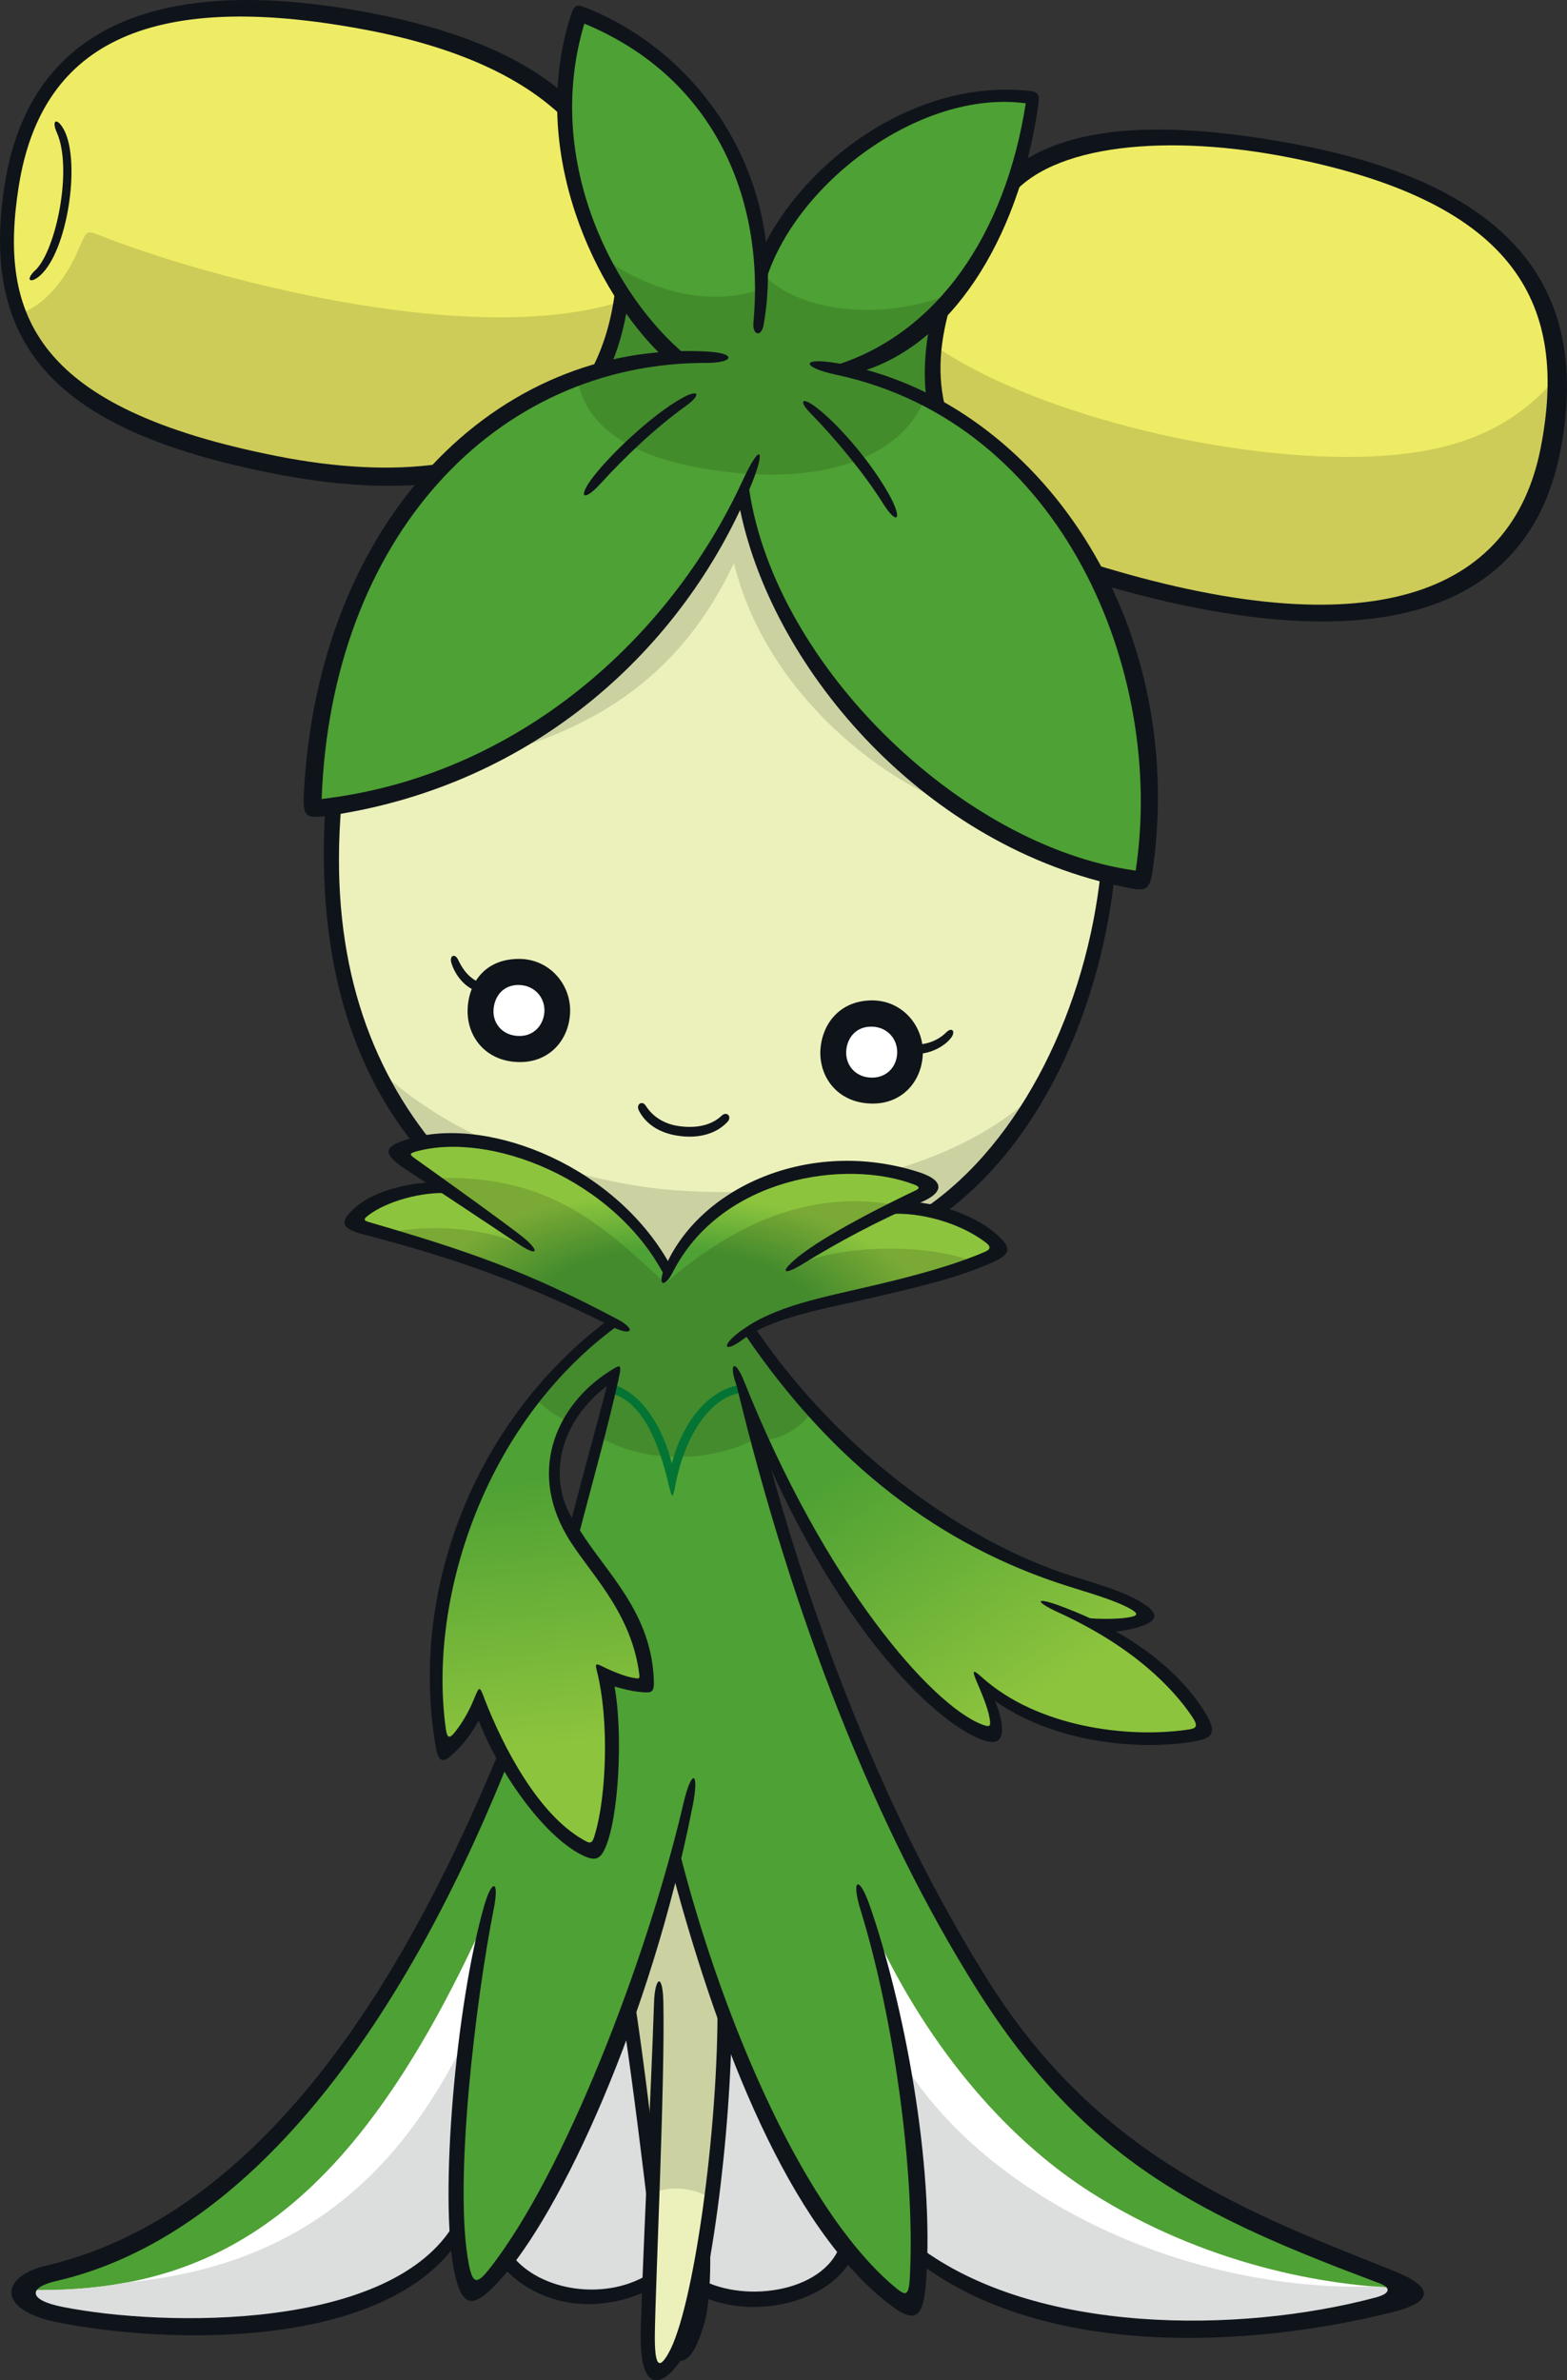 <?xml version="1.0" encoding="UTF-8"?>
<!-- Created with Inkscape (http://www.inkscape.org/) -->
<svg version="1.1" viewBox="0 0 213.72 324.63" xmlns="http://www.w3.org/2000/svg">
 <rect x="0" y="0" width="213.72" height="324.63" fill="#333333" stroke="none"/>
 <defs>
  <linearGradient id="linearGradient125228" x2="1" gradientTransform="matrix(-3.822 -36.468 36.468 -3.822 74.91 238.2)" gradientUnits="userSpaceOnUse">
   <stop stop-color="#8dc43d" offset="0"/>
   <stop stop-color="#4ea134" offset="1"/>
  </linearGradient>
  <linearGradient id="linearGradient125230" x2="1" gradientTransform="matrix(-22.737 -33.72 33.72 -22.737 143.34 230.22)" gradientUnits="userSpaceOnUse">
   <stop stop-color="#8dc43d" offset="0"/>
   <stop stop-color="#4ea134" offset="1"/>
  </linearGradient>
  <radialGradient id="radialGradient125236" cx="0" cy="0" r="1" fx=".045" fy=".001" gradientTransform="matrix(-.645 25.117 -50.948 -1.308 92.069 179.56)" gradientUnits="userSpaceOnUse">
   <stop stop-color="#4ea134" offset="0"/>
   <stop stop-color="#4ea134" offset=".122"/>
   <stop stop-color="#4ea134" offset=".143"/>
   <stop stop-color="#4ea134" offset=".39"/>
   <stop stop-color="#8dc43d" offset=".683"/>
   <stop stop-color="#8dc43d" offset="1"/>
  </radialGradient>
 </defs>
 <path d="m90.909 173.38 0.105 0.158c5.303-10.326 18.873-17.52 34.039-12.774 1.944 0.61 2.391 1.261 0.263 2.26-1.02 0.526-2.333 1.114-3.763 1.834 1.929-0.105 3.968 0.052 5.951 0.536 14.257-10.975 23.008-30.238 23.805-52.429 1.093-30.294-12.718-58.011-45.681-62.367-28.421-3.763-53.579 16.037-59.104 49.482-3.821 23.156 0.573 42.548 11.087 55.823 10.123-2.002 26.345 4.262 33.334 17.483" fill="#ECF1BB"/>
 <path d="m101.27 67.084c-6.971 14.721-19.411 28.143-34.632 36.115 15.369-4.041 26.382-11.457 33.464-26.382 4.299 17.538 20.319 30.442 32.963 34.132-16.241-10.308-29.255-27.198-31.795-43.865" fill="#CCD1A2"/>
 <path d="m77.555 208.08c-3.726-6.767-1.577-15.833 6.174-20.337-1.613 7.23-3.374 14.572-5.321 21.839-0.263-0.473-0.557-0.962-0.851-1.503m111.96 102.34c-21.042-8.343-40.509-15.795-55.507-39.693-13.182-20.986-24.546-49.074-32.314-80.702 14.646 37.153 31.387 47.22 33.63 45.978 1.056-0.557-0.536-5.171-1.503-6.693 7.805 8.027 22.136 8.528 29.033 7.175 1.372-0.263 1.666-0.741 0.946-2.002-2.17-3.784-7.286-8.584-14.664-12.792 2.339 0.052 4.966-0.368 6.007-0.762 0.762-0.263 0.909-0.741-0.052-1.393-6.044-4.078-12.311-3.411-23.341-10.178-12.514-7.675-23.119-18.54-29.422-27.735 7.935-4.877 22.266-5.896 32.148-10.104 1.986-0.851 2.391-1.224 0.631-2.633-3.558-2.838-8.88-4.336-13.571-4.062 1.445-0.704 2.743-1.335 3.784-1.818 2.149-1.004 1.687-1.671-0.263-2.281-15.165-4.73-28.736 2.465-34.039 12.792l-0.105-0.158c-7.267-13.775-24.565-20.023-34.557-17.223-2.612 0.741-2.575 1.035-0.263 2.67 1.298 0.909 2.985 2.097 4.819 3.358-3.689-0.158-8.658 0.762-11.29 2.817-1.855 1.445-1.708 1.908 0.105 2.391 11.976 3.227 21.154 6.656 33.871 12.755-19.17 14.479-27.049 41.881-23.267 57.714 0.21 0.962 0.21 1.188 0.946 0.526 1.613-1.503 3.484-4.136 4.041-6.544 0.741 2.486 1.944 5.245 3.447 7.935-3.279 8.547-6.952 16.463-11.105 23.267-14.98 24.565-24.064 37.839-51.169 46.923-4.262 1.445-5.171 4.504 1.519 5.84 8.232 1.65 22.859 1.372 29.905 0.646 9.362-0.962 19.911-5.488 24.379-12.181 0.105 2.134 0.315 3.947 0.573 5.321 0.851 4.21 1.687 4.357 4.504 0.888 9.362-11.568 17.668-31.091 24.806-56.972 3.968 15.37 14.109 46.108 28.866 58.863 3.059 2.654 3.747 2.838 4.005-1.871 0.052-0.983 0.052-2.076 0.052-3.243 13.997 11.383 42.326 12.718 64.573 7.175 3.337-0.836 4.02-2.318-0.21-3.989" fill="#4EA134"/>
 <path d="m114.92 50.5c14.609-4.914 23.471-18.651 25.844-36.931-13.793-2.538-31.721 9.492-36.782 22.822-0.631-13.942-9.696-29.07-25.102-34.928-6.507 17.835 3.001 38.247 13.219 47.016-26.511 1.298-48.852 26.475-49.297 62.015 25.733-2.559 48.11-21.561 58.474-43.401 3.652 24.009 29.014 48.481 54.506 53.06 5.488-27.346-9.529-62.108-40.861-69.653" fill="#4EA134"/>
 <path d="m176.45 20.606c-18.373-3.447-30.386-2.17-38.154 4.115-2.17 6.841-5.506 12.7-9.919 17.26-1.224 4.893-1.372 9.455-0.536 13.626 9.122 5.155 16.222 12.922 21.098 21.914 4.488 1.855 9.622 3.358 15.406 4.467 25.455 4.893 43.494-1.077 47.313-20.319 3.595-18.169-2.223-34.873-35.207-41.065" fill="#EEEC64"/>
 <path d="m82.525 50.024c1.188-2.89 1.986-6.211 2.375-9.956-4.693-7.175-8.139-16.574-8.139-26.178-5.45-4.914-13.923-8.788-26.456-11.18-25.993-4.966-45.199 0.315-48.703 22.6-3.169 20.152 4.598 32.148 35.818 38.303 8.176 1.613 15.295 2.186 21.394 1.708 6.563-7.509 14.739-12.811 23.712-15.295" fill="#EEEC64"/>
 <path d="m69.108 308.22c5.265 6.674 20.004 5.395 22.748 0.983 4.189 7.064 20.839 4.914 23.657-2.728-11.736-14.683-19.856-39.638-23.304-53.004-6.712 24.305-14.443 42.975-23.101 54.747" fill="#dcdddd"/>
 <path d="m85.773 274.12c1.24 8.195 2.244 16.167 3.116 23.379-0.263 8.954-0.473 17.353-0.536 20.912-0.052 6.322 1.892 6.137 3.674 3.022 0.105-0.21 0.21-0.368 0.315-0.61 0.61 0.594 1.54-0.105 2.707-3.857 0.646-2.076 0.909-5.785 0.872-9.77 1.687-9.733 2.89-22.303 2.927-32.667-2.964-7.972-5.208-15.499-6.637-21.042-2.055 7.416-4.189 14.294-6.433 20.634" fill="#ECF1BB"/>
 <path d="m65.919 262.3c-17.575 38.488-35.874 50.743-62.645 50.02-0.473 1.298 0.815 2.691 4.767 3.469 8.232 1.65 22.859 1.372 29.886 0.646 9.381-0.946 19.93-5.488 24.398-12.162-0.594-11.365 0.999-31.684 3.595-41.974" fill="#fff"/>
 <path d="m118.65 262.06c3.001 9.826 6.396 32.574 6.489 45.181 13.997 11.383 42.326 12.718 64.554 7.175 2.186-0.557 3.227-1.372 2.502-2.339-11.494-0.158-28.143-3.374-43.364-13.033-12.088-7.675-22.989-20.783-30.183-36.987" fill="#fff"/>
 <path d="m127.85 55.603c-0.851-4.173-0.688-8.713 0.536-13.626-3.726 3.836-8.213 6.767-13.46 8.528 4.672 1.13 8.992 2.875 12.922 5.098" fill="#438C2C"/>
 <path d="m84.9 40.066c-0.368 3.747-1.188 7.064-2.375 9.956 3.116-0.851 6.304-1.393 9.585-1.54-2.522-2.17-5.008-5.04-7.212-8.417" fill="#438C2C"/>
 <path d="m13.773 32.163c-2.039-0.815-1.944-0.725-2.948 1.592-1.277 3.022-3.91 7.657-8.287 9.084 3.689 9.975 14.072 16.686 34.873 20.783 8.176 1.613 15.314 2.186 21.413 1.687 6.563-7.49 14.721-12.811 23.693-15.295 1.093-2.612 1.818-5.617 2.244-8.918-21.098 6.73-58.103-3.784-70.987-8.936" fill="#CECC58"/>
 <path d="m100.95 64.548c13.645 1.204 22.414-3.337 25.066-9.937-3.432-1.76-7.119-3.153-11.087-4.115 6.192-2.076 11.347-5.766 15.406-10.697-9.177 4.005-20.95 3.08-26.289-2.375 0.018 0.741-0.019 1.408-0.053 1.929-7.305 2.691-15.759 0.263-22.062-4.504 2.801 5.636 6.452 10.419 10.197 13.626-4.635 0.21-9.122 1.204-13.404 2.817 0.762 6.396 6.804 11.903 22.247 13.256" fill="#438C2C"/>
 <path d="m185.34 62.306c-18.947 0.368-44.755-6.099-57.862-15.147-0.315 2.964-0.158 5.785 0.368 8.436 9.122 5.155 16.204 12.941 21.098 21.932 4.488 1.855 9.622 3.358 15.388 4.467 25.473 4.893 43.512-1.093 47.312-20.319 0.725-3.579 1.056-7.119 0.888-10.512-6.248 7.601-14.591 10.901-27.197 11.142" fill="#CECC58"/>
 <g fill="#ccd1a2">
  <path d="m68.315 156.38c-6.378-2.707-12.459-6.377-17.205-11.087 1.782 3.873 3.968 7.397 6.507 10.586 3.132-0.61 6.841-0.42 10.698 0.526"/>
  <path d="m125.29 163.02c-1.041 0.473-2.333 1.114-3.784 1.818 1.944-0.105 3.989 0.105 5.97 0.557 5.692-4.393 10.512-10.122 14.294-16.815-5.414 5.377-12.7 8.973-20.709 11.198 1.319 0.263 2.633 0.557 3.968 0.962 1.944 0.61 2.412 1.261 0.263 2.281"/>
  <path d="m90.909 173.38 0.105 0.158c2.318-4.504 6.192-8.417 11.105-10.994-3.411 0.105-6.804 0.018-10.086-0.21-4.877-0.368-10.567-1.445-16.315-3.227 6.081 2.985 11.772 7.786 15.203 14.294"/>
  <path d="m97.019 299.88c1.093-8.25 1.797-17.427 1.818-25.343-2.964-7.972-5.192-15.518-6.637-21.043-2.039 7.416-4.189 14.294-6.433 20.635 1.24 8.176 2.244 16.147 3.132 23.36-0.019 0.573-0.037 1.151-0.052 1.708 2.17-1.077 5.636-0.999 8.176 0.683"/>
 </g>
 <path d="m187.41 311.84c-26.326 0.778-53.987-12.588-64.981-31.851 1.519 9.529 2.649 20.041 2.707 27.253 13.997 11.383 42.326 12.718 64.573 7.175 2.17-0.557 3.206-1.372 2.502-2.339-1.519-0.018-3.132-0.105-4.803-0.263" fill="#dcdddd"/>
 <path d="m17.233 311.3c-4.393 0.836-9.047 1.13-13.961 0.999-0.473 1.298 0.815 2.691 4.767 3.484 8.231 1.629 22.859 1.351 29.885 0.631 9.381-0.946 19.93-5.488 24.398-12.162-0.368-6.786 0.053-16.76 1.041-25.9-9.567 19.355-23.49 30.776-46.126 32.945" fill="#dcdddd"/>
 <path d="m60.354 237.86c0.21 0.946 0.21 1.188 0.925 0.526 1.629-1.503 3.484-4.115 4.062-6.544 2.223 7.453 8.677 17.538 14.553 20.356 1.056 0.526 1.298 0.473 1.724-0.42 2.039-4.414 2.465-18.243 0.762-23.564 1.393 0.946 3.206 1.592 4.929 1.613 0.815 0 0.836-0.105 0.762-0.888-1.319-11.587-5.134-11.031-10.512-20.802-3.726-6.767-1.986-15.425 6.173-20.337l-0.105-7.601c-19.17 14.479-27.031 41.88-23.248 57.714" fill="url(#linearGradient125228)"/>
 <path d="m99.139 183.72 2.559 6.304c14.628 37.153 31.369 47.22 33.65 45.978 1.02-0.557-0.536-5.171-1.519-6.693 7.805 8.009 22.136 8.528 29.033 7.175 1.372-0.263 1.671-0.741 0.946-2.002-2.17-3.784-7.287-8.584-14.665-12.792 2.354 0.052 4.966-0.368 6.007-0.762 0.762-0.263 0.888-0.741-0.052-1.393-6.062-4.078-12.311-3.411-23.341-10.178-12.514-7.675-23.119-18.54-29.422-27.735z" fill="url(#linearGradient125230)"/>
 <path d="m56.349 156.18c-2.612 0.725-2.596 1.02-0.263 2.649 1.314 0.909 3.001 2.097 4.84 3.374-3.689-0.158-8.658 0.741-11.309 2.817-1.855 1.429-1.687 1.892 0.105 2.375 11.995 3.227 21.172 6.655 33.871 12.755 4.078 3.579 14.183 4.357 18.707 1.482 7.935-4.877 22.266-5.914 32.147-10.104 1.986-0.851 2.391-1.224 0.631-2.633-3.579-2.838-8.88-4.357-13.571-4.041 1.445-0.725 2.743-1.335 3.784-1.818 2.149-1.02 1.687-1.671-0.263-2.297-15.165-4.73-28.755 2.465-34.039 12.792l-0.105-0.158c-6.118-11.587-19.393-17.853-29.385-17.853-1.855 0-3.616 0.21-5.171 0.667" fill="url(#radialGradient125236)"/>
 <path transform="matrix(18.54,0,0,-18.54,77.758,193.96)" d="m0 0c0.072 0.127 0.18 0.24 0.324 0.324-0.032-0.144-0.066-0.29-0.1-0.435 0.294-0.182 0.802-0.2 1.15-6e-3 -0.028 0.105-0.055 0.211-0.081 0.318 0.046-0.116 0.092-0.226 0.138-0.332 0.116 6e-3 0.269 0.085 0.354 0.218-0.18 0.192-0.335 0.386-0.459 0.567 0.409 0.251 1.132 0.313 1.66 0.516-0.326 0.155-1.098 0.142-1.371-0.05 0.119 0.156 0.523 0.325 0.747 0.439 0.022 0.011 0.044 0.022 0.065 0.032-0.621 0.126-1.188-0.102-1.727-0.57-0.46 0.428-0.866 0.818-1.738 0.772 0.041-0.028 0.085-0.059 0.131-0.09 0.155-0.108 0.611-0.426 0.632-0.444-0.302 0.187-0.824 0.202-1.093 0.124 0.579-0.164 1.051-0.345 1.686-0.649-0.215-0.162-0.404-0.355-0.566-0.565 0.065-0.072 0.157-0.134 0.248-0.169" opacity=".137" style="mix-blend-mode:normal"/>
 <path d="m91.289 202.88c-1.261-5.469-3.395-11.791-8.232-12.959-0.21-0.037 0.052-1.188 0.315-1.13 4.267 0.983 7.231 6.396 8.25 10.846 1.356-5.377 4.84-10.067 9.307-10.753 0.21-0.037 0.42 1.041 0.368 1.041-4.414 0.473-7.953 5.97-9.195 12.699-0.315 1.65-0.42 1.855-0.799 0.263" fill="#047434"/>
 <g fill="#0f141b">
  <path d="m150.13 118.82c-1.892 18.336-10.679 36.968-24.158 46.071-0.946 0.646 2.318 0.962 2.854 0.573 14.127-10.531 21.432-29.367 23.212-46.201z"/>
  <path d="m58.693 155.48c-8.955-11.253-13.794-26.104-12.143-45.625l-2.186 0.315c-1.114 17.835 2.375 33.797 12.143 45.941 0.21 0.263 2.575-0.158 2.186-0.631"/>
  <path d="m41.44 108.21c1.944-37.431 26.363-61.773 54.896-60.272 4.21 0.21 3.821 1.556 0.037 1.556-28.996-0.053-51.206 24.046-52.504 59.475 26.771-3.132 47.516-21.969 57.361-43.308 2.575-5.581 3.227-4.378 1.188 0.573-9.344 22.544-29.719 40.768-57.083 44.94-3.631 0.557-4.062 0.368-3.894-2.964"/>
  <path d="m152.41 120.78c-27.05-5.933-47.517-30.238-51.633-52.077-0.158-0.999 1.188-3.726 1.24-3.19 2.817 24.361 28.773 49.908 52.875 53.227 4.115-27.012-9.974-61.069-40.861-67.632-4.745-1.004-4.914-2.465 0.21-1.556 26.289 4.709 47.165 33.39 43.197 67.391-0.594 4.95-0.688 4.782-5.024 3.836"/>
  <path d="m90.359 48.589c-9.103-8.732-18.41-27.865-12.533-46.404 0.526-1.556 0.667-1.708 2.412-0.999 16.204 6.6 27.216 24.25 23.916 43.104-0.315 1.76-1.556 1.466-1.393-0.315 1.556-16.76-5.245-33.371-23.063-40.75-5.729 19.022 4.393 37.505 13.942 45.292 0.42 0.368-2.743 0.594-3.279 0.053"/>
  <path d="m113.98 49.814c13.756-4.32 23.119-17.705 25.919-35.725-14.479-1.944-31.684 11.087-35.578 24.602-0.158 0.526-1.056-3.243-0.473-4.451 5.728-12.088 20.263-22.915 35.206-21.951 2.801 0.158 2.817 0.263 2.465 2.686-2.728 17.816-11.846 32.352-24.621 35.874-0.799 0.21-3.432-0.872-2.911-1.041"/>
  <path d="m176.63 19.654c-17.576-3.3-30.22-2.559-37.747 2.764l-1.393 4.84c5.599-7.731 22.099-9.065 38.785-5.691 30.701 6.211 37.691 20.115 33.835 39.619-3.91 19.781-23.044 27.624-61.607 15.555l1.687 2.964c33.353 9.77 57.788 6.229 62.59-18.02 4.283-21.673-5.803-36.319-36.152-42.029"/>
  <path d="m126.96 43.587c-0.888 4.078-1.04 7.824-0.557 11.216l2.633 1.24c-1.277-4.782-0.946-9.566 0.909-15.462l-2.985 3.006"/>
  <path d="m0.638 25.155c-3.484 22.192 7.1 33.612 36.597 39.415 7.675 1.519 14.739 2.039 20.968 1.466l1.745-2.764c-6.544 0.946-14.053 0.536-22.117-1.056-32.926-6.489-38.061-19.114-35.281-36.764 2.964-18.799 16.76-27.235 47.591-21.339 12.088 2.318 20.894 6.359 26.53 11.773l0.315-3.08c-5.914-5.134-14.721-8.806-26.493-11.05-29.738-5.673-46.553 2.465-49.853 23.397"/>
  <path d="m83.984 38.802c-0.473 4.688-1.687 8.677-3.521 11.995l2.575-0.315c1.224-2.691 2.113-5.729 2.612-9.158z"/>
  <path d="m80.918 65.022c2.375-3.095 7.953-8.398 12.014-10.679 2.354-1.335 2.854-0.594 0.573 1.056-4.173 2.985-8.399 7.045-11.587 10.549-2.318 2.538-3.227 1.981-1.004-0.925"/>
  <path d="m120.44 68.669c-2.612-4.136-6.47-8.806-9.844-12.254-1.671-1.687-1.335-2.428 0.778-0.815 3.227 2.465 7.86 7.99 10.141 12.328 1.556 3.006 0.799 3.71-1.077 0.741"/>
  <path d="m90.539 173.82c-6.878-13.015-23.712-19.596-33.835-16.76-0.851 0.263-0.925 0.368-0.052 0.983 1.093 0.778 12.421 8.844 14.776 10.772 2.134 1.76 2.023 2.67-0.631 0.909-2.686-1.797-11.439-7.62-15.258-10.104-3.652-2.354-3.279-3.321 0.536-4.378 10.827-3.043 28.31 3.968 35.596 17.78 0.263 0.473-0.962 1.13-1.13 0.799"/>
  <path d="m83.526 180.96c-11.624-5.821-21.08-9.251-34.039-12.625-3.153-0.815-3.337-1.855-0.473-4.099 2.575-2.002 7.75-3.169 10.772-2.927 0.667 0.037 2.018 1.466 1.482 1.429-3.579-0.263-8.547 1.077-11.068 3.043-0.631 0.473-0.631 0.683 0.105 0.888 13.552 3.947 21.542 6.693 33.909 13.256 2.67 1.429 1.929 2.354-0.688 1.041"/>
  <path d="m90.579 173.12c4.651-11.253 19.93-18.02 34.743-13.255 3.469 1.114 3.505 2.728 0.368 4.078-5.84 2.502-11.29 5.413-16.222 8.454-2.559 1.577-3.19 1.188-0.872-0.762 3.673-3.116 12.737-7.601 16.222-9.251 0.704-0.315 0.573-0.557-0.105-0.815-9.344-3.579-26.363-1.02-32.963 11.958-1.056 2.097-2.113 1.892-1.167-0.42"/>
  <path d="m101.05 181.52c4.562-3.395 10.957-4.525 18.373-6.266 5.082-1.204 10.494-2.633 14.776-4.467 1.056-0.42 0.925-0.836 0.105-1.429-3.337-2.502-8.658-4.099-13.108-3.784-0.536 0.037 1.351-1.76 2.002-1.745 4.504 0.105 9.567 1.834 12.477 4.304 2.728 2.281 2.018 3.043-0.851 4.283-4.43 1.892-9.752 3.153-14.906 4.357-7.23 1.708-14.387 2.78-18.632 5.933-2.559 1.892-3.043 0.888-0.263-1.188"/>
  <path d="m82.77 189.02c-1.24 4.877-3.358 12.421-4.782 18.002-3.264-5.636-1.703-12.996 4.782-18.002m-16.704 42.623c-0.688-1.782-0.688-1.671-1.408 0.052-0.631 1.577-1.482 3.08-2.486 4.378-0.872 1.151-1.167 0.999-1.356-0.21-2.486-17.557 5.119-41.677 23.378-55.026 0.42-0.315-0.909-1.077-1.298-0.778-18.428 13.886-27.049 37.191-23.49 58.029 0.42 2.486 1.041 2.391 2.538 0.983 1.151-1.077 2.428-2.691 3.337-4.43 0.652 1.687 1.466 3.432 2.412 5.155-10.123 24.138-29.107 61.662-61.477 69.226-6.062 1.429-6.896 6.007 1.629 7.713 14.925 2.985 44.013 3.784 54.413-10.734l-0.21-2.875c-8.454 14.757-39.545 14.294-53.56 11.494-4.745-0.946-4.577-2.654-0.888-3.505 26.585-6.081 47.239-35.077 61.199-69.486 2.985 4.914 6.989 9.64 10.679 11.42 1.613 0.778 2.333 0.594 3.022-0.909 1.908-4.115 2.486-15.684 1.319-22.117 1.151 0.315 2.186 0.61 3.374 0.725 1.592 0.158 2.039 0.21 1.986-1.445-0.263-9.307-6.378-14.665-10.085-20.579 1.892-7.23 3.763-13.867 5.245-20.505 0.536-2.412 0.315-2.17-1.482-1.02-6.47 4.225-10.994 12.811-5.581 22.192 2.728 4.73 8.639 10.048 9.863 18.576 0.158 1.151 0.105 0.999-0.946 0.836-1.077-0.21-2.728-0.872-4.02-1.519-0.946-0.473-1.02-0.368-0.778 0.557 1.724 6.748 1.298 17.038-0.21 22.192-0.42 1.592-0.683 1.445-1.782 0.799-6.044-3.521-10.753-12.496-13.348-19.188"/>
  <path d="m95.239 312.96c7.509 3.726 18.243 0.983 21.172-5.376l-1.629-2.023c-1.724 6.952-13.033 8.732-19.318 5.245z"/>
  <path d="m69.507 307.14-0.815 2.134c3.989 4.504 11.661 6.86 19.671 3.116l0.018-2.17c-6.359 3.836-15.517 1.966-18.873-3.08"/>
  <path d="m190.2 309.76c-19.263-7.694-40.138-15.277-55.378-39.545-12.311-19.578-22.915-44.625-30.479-72.86-0.368-1.429-4.173-9.585-4.041-9.066 7.75 32.296 19.114 61.051 32.889 82.964 14.961 23.823 31.313 31.276 54.858 40.12 1.818 0.667 1.519 1.466-0.473 1.986-18.54 4.929-46.404 5.082-62.404-7.045l0.263 2.375c17.279 12.959 44.94 11.55 64.499 6.656 5.914-1.482 5.377-3.542 0.263-5.581"/>
  <path d="m61.943 309.76c-2.039-10.178 0.21-36.189 4.062-49.741 1.093-3.836 2.149-3.689 1.319 0.42-2.333 11.736-5.562 37.487-3.358 48.5 0.526 2.538 1.077 2.67 2.801 0.473 10.16-12.903 21.468-42.103 26.456-63.498 1.114-4.745 2.186-4.378 1.261 0.315-5.747 29.218-18.057 55.785-26.345 64.796-3.358 3.652-5.098 4.21-6.192-1.298"/>
  <path d="m120.24 313.42c-13.905-11.606-23.026-37.654-28.44-57.713-0.368-1.372 0.667-4.005 0.799-3.484 5.098 20.412 15.944 48.017 29.089 59.401 1.855 1.577 2.26 1.782 2.412-1.204 0.725-14.387-2.244-35.373-6.73-49.927-1.319-4.246-0.21-4.819 1.24-0.631 4.635 13.293 8.862 35.244 7.694 51.354-0.42 5.71-1.855 5.71-6.062 2.207"/>
  <path d="m92.589 318.84c0.052 0.42 0.158 0.725 0.21 0.946 0.263-0.368 0.725-1.261 1.298-3.116 0.368-1.13 0.594-2.817 0.725-4.767 0.263-4.041 1.76-10.994 1.855-9.622 0.368 5.655 0.263 11.94-0.725 14.98-1.041 3.3-2.018 4.73-3.227 4.73-0.315 0-0.646-0.105-0.962-0.42z"/>
  <path d="m88.506 302.34c-0.946-7.898-2.018-16.686-3.358-25.881-0.263-1.687 1.298-4.357 1.372-3.821 1.077 6.952 1.966 14.386 2.764 20.764z"/>
  <path d="m87.384 318.4c0.105-7.008 1.408-32.982 1.818-45.236 0.105-3.521 1.204-4.283 1.277 0.037 0.21 11.18-1.077 38.229-1.167 45.218-0.037 4.246 0.557 4.84 1.855 2.538 3.395-5.914 6.823-30.461 6.693-47.758 0-0.526 1.944 2.817 1.908 4.283-0.368 17.316-3.595 39.674-6.915 44.439-2.707 3.91-5.581 4.283-5.469-3.521"/>
  <path d="m154.85 220.6h0.018zm-6.878 0.037c1.613 0.21 4.414 0.21 5.877-0.037 1.429-0.21 1.445-0.557 0.263-1.204-2.207-1.224-5.97-2.26-8.565-3.095-17.335-5.506-31.925-16.611-43.939-34.279-0.315-0.42 1.077-1.314 1.393-0.872 11.81 17.39 28.94 29.255 43.086 33.761 3.264 1.041 7.23 2.076 9.974 3.873 2.186 1.445 1.76 2.428-1.13 3.243-0.983 0.263-2.465 0.526-4.005 0.61-0.42 0.018-3.505-2.076-2.964-2.002"/>
  <path d="m163.21 235.56h0.018zm-27.494-3.579c0.315 0.725 0.851 2.375 0.925 3.321 0.158 1.855-0.368 2.964-3.132 1.818-5.618-2.318-20.727-14.98-33.056-48.203-1.114-3.006-0.21-3.705 1.056-0.473 11.05 27.642 25.548 44.068 32.389 46.738 1.114 0.42 1.261 0.315 1.077-0.815-0.263-1.592-1.261-3.821-1.745-4.966-0.683-1.613-0.594-1.797 0.667-0.667 7.564 6.823 19.93 8.38 28.143 7.157 1.114-0.158 1.429-0.42 0.594-1.703-2.612-3.894-7.972-9.548-18.206-14.239-3.395-1.556-3.279-2.207 0.21-0.909 11.68 4.32 17.52 10.66 19.986 14.98 1.466 2.538 0.473 3.116-1.929 3.521-7.546 1.224-18.855 0.158-26.994-5.562"/>
  <path d="m4.82 36.866c2.854-2.78 5.119-13.886 2.927-18.799-0.799-1.797 0.105-2.113 1.056-0.21 2.17 4.393 0.42 16.37-3.337 19.726-1.298 1.151-2.113 0.667-0.646-0.741"/>
  <path d="m70.823 130.78c4.246 0.019 7.23 3.689 6.915 7.601-0.263 3.579-2.854 6.452-6.748 6.47-4.577 0.037-7.323-3.321-7.212-7.156 0.105-3.616 2.354-6.934 7.045-6.915"/>
  <path d="m118.93 136.44c4.246-0.018 7.23 3.689 6.915 7.601-0.263 3.579-2.854 6.452-6.748 6.47-4.577 0.037-7.323-3.316-7.212-7.156 0.158-3.616 2.575-6.896 7.045-6.915"/>
 </g>
 <path d="m70.871 134.34c2.134 0.105 3.521 1.797 3.374 3.747-0.158 1.76-1.429 3.19-3.358 3.206-2.281 0.019-3.689-1.65-3.579-3.558 0.105-1.834 1.335-3.484 3.558-3.395" fill="#fff"/>
 <path d="m118.93 140.02c2.134 0.053 3.542 1.745 3.432 3.689-0.105 1.782-1.372 3.206-3.321 3.264-2.26 0.052-3.689-1.592-3.631-3.505 0.052-1.834 1.298-3.505 3.521-3.447" fill="#fff"/>
 <g fill="#0f141b">
  <path d="m64.979 135.16c-1.797-0.631-2.985-2.391-3.411-3.821-0.315-0.999 0.473-1.393 0.925-0.42 0.652 1.372 1.54 2.538 3.022 3.132 0.21 0.105-0.526 1.151-0.536 1.13"/>
  <path d="m125.1 143.72c1.76 0.019 3.747-0.999 4.635-2.207 0.631-0.851 0.105-1.466-0.652-0.741-1.035 1.041-2.449 1.65-4.02 1.687-0.21 0-0.019 1.261 0.037 1.261"/>
  <path d="m92.339 154.88c-2.333-0.368-4.262-1.519-5.229-3.469-0.368-0.815 0.473-1.372 0.962-0.61 1.004 1.592 2.612 2.486 4.393 2.764 2.37 0.368 4.525-0.037 5.951-1.393 0.683-0.667 1.445 0.105 0.836 0.799-1.429 1.577-3.873 2.412-6.915 1.908"/>
 </g>
</svg>
